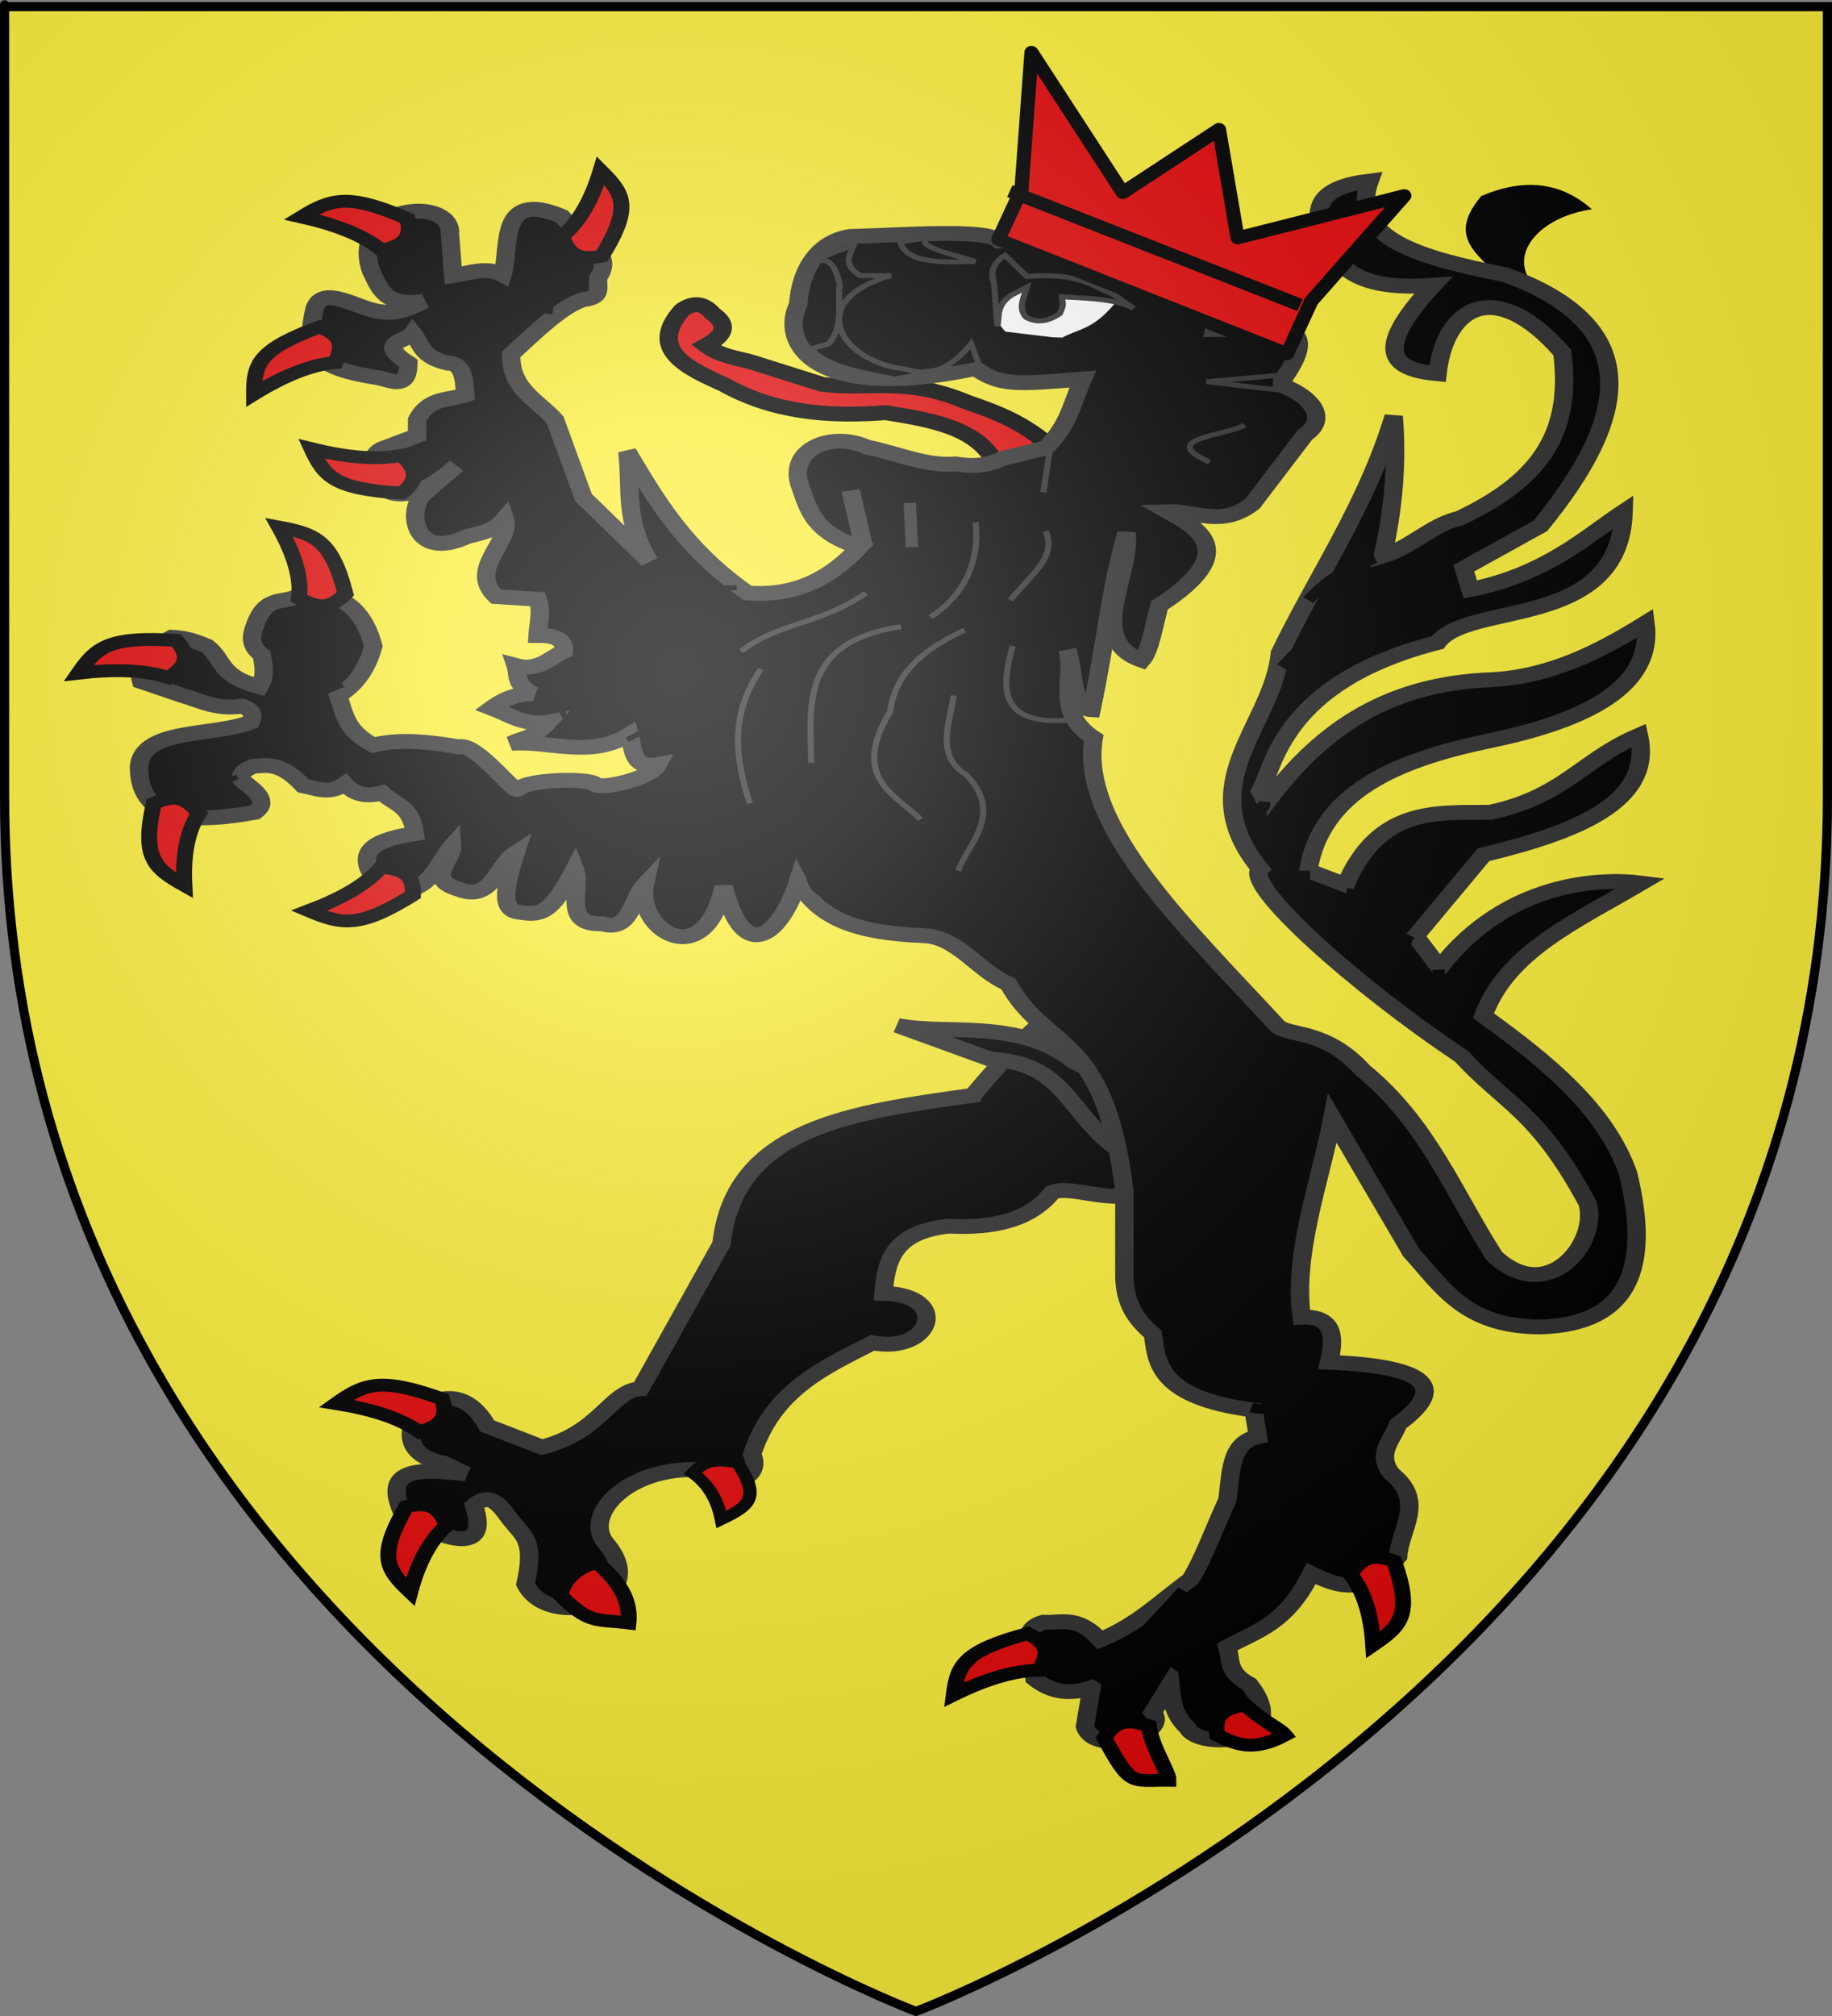 <?xml version="1.0" encoding="UTF-8" standalone="no"?>
<svg
   xmlns:dc="http://purl.org/dc/elements/1.1/"
   xmlns:cc="http://creativecommons.org/ns#"
   xmlns:rdf="http://www.w3.org/1999/02/22-rdf-syntax-ns#"
   xmlns:svg="http://www.w3.org/2000/svg"
   xmlns="http://www.w3.org/2000/svg"
   xmlns:xlink="http://www.w3.org/1999/xlink"
   xmlns:sodipodi="http://sodipodi.sourceforge.net/DTD/sodipodi-0.dtd"
   xmlns:inkscape="http://www.inkscape.org/namespaces/inkscape"
   height="660"
   width="600"
   version="1.0"
   id="svg2"
   sodipodi:version="0.32"
   inkscape:version="0.46"
   sodipodi:docname="Armoiries_de_Grasse_unifie.svg"
   sodipodi:docbase="D:\Mes documents\Renaud-Notre Lapin"
   inkscape:export-filename="/Users/olivier/Desktop/Blason Rouge/Blason_Vide_3D.png"
   inkscape:export-xdpi="144"
   inkscape:export-ydpi="144"
   inkscape:output_extension="org.inkscape.output.svg.inkscape">
  <rect width="100%" height="100%" fill="#808080" stroke="none"/>
  <sodipodi:namedview
     inkscape:window-height="772"
     inkscape:window-width="1280"
     inkscape:pageshadow="2"
     inkscape:pageopacity="0.0"
     guidetolerance="10.0"
     gridtolerance="10.0"
     objecttolerance="10.0"
     borderopacity="1.0"
     bordercolor="#666666"
     pagecolor="#ffffff"
     id="base"
     showgrid="false"
     height="660px"
     inkscape:zoom="0.70710678"
     inkscape:cx="437.61846"
     inkscape:cy="353.23791"
     inkscape:window-x="0"
     inkscape:window-y="0"
     inkscape:current-layer="layer3" />
  <desc
     id="desc4">Flag of Canton of Valais (Wallis)</desc>
  <defs
     id="defs6">
    <inkscape:perspective
       sodipodi:type="inkscape:persp3d"
       inkscape:vp_x="0 : 330 : 1"
       inkscape:vp_y="0 : 1000 : 0"
       inkscape:vp_z="600 : 330 : 1"
       inkscape:persp3d-origin="300 : 220 : 1"
       id="perspective2987" />
    <linearGradient
       id="linearGradient2893">
      <stop
         style="stop-color:white;stop-opacity:0.314;"
         offset="0"
         id="stop2895" />
      <stop
         id="stop2897"
         offset="0.19"
         style="stop-color:white;stop-opacity:0.251;" />
      <stop
         style="stop-color:#6b6b6b;stop-opacity:0.125;"
         offset="0.6"
         id="stop2901" />
      <stop
         style="stop-color:black;stop-opacity:0.125;"
         offset="1"
         id="stop2899" />
    </linearGradient>
    <linearGradient
       id="linearGradient2885">
      <stop
         id="stop2887"
         offset="0"
         style="stop-color:white;stop-opacity:1;" />
      <stop
         style="stop-color:white;stop-opacity:1;"
         offset="0.229"
         id="stop2891" />
      <stop
         id="stop2889"
         offset="1"
         style="stop-color:black;stop-opacity:1;" />
    </linearGradient>
    <linearGradient
       id="linearGradient2955">
      <stop
         id="stop2867"
         offset="0"
         style="stop-color:#fd0000;stop-opacity:1;" />
      <stop
         style="stop-color:#e77275;stop-opacity:0.659;"
         offset="0.5"
         id="stop2873" />
      <stop
         style="stop-color:black;stop-opacity:0.323;"
         offset="1"
         id="stop2959" />
    </linearGradient>
    <radialGradient
       inkscape:collect="always"
       xlink:href="#linearGradient2955"
       id="radialGradient2961"
       cx="225.524"
       cy="218.901"
       fx="225.524"
       fy="218.901"
       r="300"
       gradientTransform="matrix(-4.167939e-4,2.183,-1.884,-3.599562e-4,615.597,-289.121)"
       gradientUnits="userSpaceOnUse" />
    <polygon
       id="star"
       transform="scale(53,53)"
       points="0,-1 0.588,0.809 -0.951,-0.309 0.951,-0.309 -0.588,0.809 0,-1 " />
    <clipPath
       id="clip">
      <path
         d="M 0,-200 L 0,600 L 300,600 L 300,-200 L 0,-200 z "
         id="path10" />
    </clipPath>
    <radialGradient
       inkscape:collect="always"
       xlink:href="#linearGradient2955"
       id="radialGradient1911"
       gradientUnits="userSpaceOnUse"
       gradientTransform="matrix(-4.167939e-4,2.183,-1.884,-3.599562e-4,615.597,-289.121)"
       cx="225.524"
       cy="218.901"
       fx="225.524"
       fy="218.901"
       r="300" />
    <radialGradient
       inkscape:collect="always"
       xlink:href="#linearGradient2955"
       id="radialGradient2865"
       gradientUnits="userSpaceOnUse"
       gradientTransform="matrix(0,1.749,-1.593,-1.049767e-7,551.788,-191.29)"
       cx="225.524"
       cy="218.901"
       fx="225.524"
       fy="218.901"
       r="300" />
    <radialGradient
       inkscape:collect="always"
       xlink:href="#linearGradient2955"
       id="radialGradient2871"
       gradientUnits="userSpaceOnUse"
       gradientTransform="matrix(0,1.386,-1.323,-5.741131e-8,-158.082,-109.541)"
       cx="225.524"
       cy="218.901"
       fx="225.524"
       fy="218.901"
       r="300" />
    <radialGradient
       inkscape:collect="always"
       xlink:href="#linearGradient2893"
       id="radialGradient3163"
       gradientUnits="userSpaceOnUse"
       gradientTransform="matrix(1.353,0,0,1.349,-77.629,-85.747)"
       cx="221.445"
       cy="226.331"
       fx="221.445"
       fy="226.331"
       r="300" />
    <inkscape:perspective
       sodipodi:type="inkscape:persp3d"
       inkscape:vp_x="0 : 526.18109 : 1"
       inkscape:vp_y="0 : 1000 : 0"
       inkscape:vp_z="744.09448 : 526.18109 : 1"
       inkscape:persp3d-origin="372.04724 : 350.78739 : 1"
       id="perspective2403" />
    <inkscape:perspective
       sodipodi:type="inkscape:persp3d"
       inkscape:vp_x="0 : 526.18109 : 1"
       inkscape:vp_y="0 : 1000 : 0"
       inkscape:vp_z="744.09448 : 526.18109 : 1"
       inkscape:persp3d-origin="372.04724 : 350.78739 : 1"
       id="perspective2390" />
    <inkscape:perspective
       id="perspective10"
       inkscape:persp3d-origin="372.04724 : 350.78739 : 1"
       inkscape:vp_z="744.09448 : 526.18109 : 1"
       inkscape:vp_y="0 : 1000 : 0"
       inkscape:vp_x="0 : 526.18109 : 1"
       sodipodi:type="inkscape:persp3d" />
    <inkscape:perspective
       id="perspective3538"
       inkscape:persp3d-origin="76.55822 : 27.071734 : 1"
       inkscape:vp_z="153.11644 : 40.607601 : 1"
       inkscape:vp_y="0 : 1000 : 0"
       inkscape:vp_x="0 : 40.607601 : 1"
       sodipodi:type="inkscape:persp3d" />
  </defs>
  <g
     inkscape:groupmode="layer"
     id="layer3"
     inkscape:label="Fond écu"
     style="display:inline">
    <path
       id="path2855"
       style="fill:#fcef3c;fill-opacity:1;fill-rule:evenodd;stroke:none;stroke-width:1px;stroke-linecap:butt;stroke-linejoin:miter;stroke-opacity:1"
       d="M 300,658.5 C 300,658.5 598.5,546.18 598.5,260.728 C 598.5,-24.723 598.5,2.176 598.5,2.176 L 1.5,2.176 L 1.5,260.728 C 1.5,546.18 300,658.5 300,658.5 z "
       sodipodi:nodetypes="cccccc" />
    <g
       transform="matrix(2.008,0,0,1.621,-579.103,-619.023)"
       id="g3408"
       inkscape:label="Calque 1">
      <path
         sodipodi:nodetypes="ccscc"
         id="path3259"
         d="M 530,421.469 C 536.103,418.237 542.407,417.969 548.036,424.148 C 539.736,425.621 534.23,432.942 538.418,439.38 C 539.94,441.719 532.866,434.764 533.214,437.898 C 528.014,432.268 525.052,428.793 530,421.469 z"
         style="fill:#000000;fill-rule:evenodd;stroke:#313131;stroke-width:3;stroke-linecap:butt;stroke-linejoin:bevel;stroke-miterlimit:4;stroke-dasharray:none;stroke-opacity:0" />
      <path
         sodipodi:nodetypes="ccccccccccc"
         id="path3247"
         d="M 450.714,475.219 C 447.549,468.17 440.206,466.69 432.857,465.219 C 423.652,466.082 414.687,465.271 406.429,459.505 C 400.565,456.275 393.945,452.448 399.643,444.505 C 401.556,442.773 403.206,443.142 404.643,445.219 C 407.143,447.362 406.786,449.505 403.571,451.648 C 405.952,453.931 408.69,454.14 411.071,455.041 L 422.5,459.505 C 430.357,460.695 436.236,457.929 446.071,463.076 C 450.714,465.052 455.357,467.124 460,472.362 L 450.714,475.219 z"
         style="fill:#e20909;fill-rule:evenodd;stroke:#000000;stroke-width:3;stroke-linecap:butt;stroke-linejoin:miter;stroke-miterlimit:4;stroke-dasharray:none;stroke-opacity:1" />
      <path
         sodipodi:nodetypes="ccccccccccccccccccccc"
         id="path3181"
         d="M 459.286,588.076 C 457.833,587.46 447.264,602.59 447.143,603.076 C 427.895,606.468 408.17,609.291 406.071,633.076 L 392.857,662.362 C 388.005,662.757 386.429,671.112 376.786,674.148 L 367.857,669.862 C 361.211,654.963 348.049,674.517 360.714,677.362 L 364.387,679.545 C 356.94,678.525 350.29,678.017 354.286,688.076 C 359.653,692.152 368.673,696.783 365.714,685.934 C 368.905,682.432 370.724,687.689 372.143,689.505 C 373.853,692.213 375.689,693.198 374.107,701.826 C 377.895,711.421 395.374,705.374 387.143,693.434 C 383.374,687.67 391.155,677.475 403.571,678.791 C 408.033,683.278 412.747,679.937 411.071,675.576 C 414.458,662.703 422.704,658.09 430.714,653.076 C 440.409,655.345 443.596,643.389 432.5,643.076 C 432.951,636.746 433.887,630.697 443.214,629.505 C 450.27,629.955 456.267,628.44 460,622.719 C 462.888,621.103 469.668,625.073 473.929,622.719 C 470.96,611.071 478.477,598.871 459.286,588.076 z"
         style="fill:#000000;fill-rule:evenodd;stroke:#313131;stroke-width:3;stroke-linecap:butt;stroke-linejoin:miter;stroke-miterlimit:4;stroke-dasharray:none;stroke-opacity:1" />
      <path
         sodipodi:nodetypes="cccccc"
         transform="translate(299.912,415.044)"
         id="path3512"
         d="M 171.308,199.44 C 162.482,191.74 162.471,181.539 150.008,180.747 L 134.855,173.928 C 142.64,175.971 154.657,172.421 163.645,181.252 C 172.539,186.302 173.935,190.343 180.312,195.394 L 171.308,199.44 z"
         style="fill:#000000;fill-rule:evenodd;stroke:#313131;stroke-width:3;stroke-linecap:butt;stroke-linejoin:miter;stroke-miterlimit:4;stroke-dasharray:none;stroke-opacity:1" />
      <path
         sodipodi:nodetypes="ccccccccccccccccccccccccccccccccccccccccccccccccccccccccccccccccccccccccccccccccccccccccccscccccsccccccccccccccccccccccccccsccccccccccccccccccccccccccccccccccccccccc"
         id="path3179"
         d="M 428.571,492.362 C 420.736,489.38 420.174,484.319 418.75,479.505 C 417.111,472.401 424.192,468.999 429.821,472.184 C 434.643,473.357 439.464,476.12 444.286,475.576 C 447.562,476.255 449.935,475.728 451.786,474.505 L 458.929,472.362 C 462.79,467.719 463.3,463.076 465,458.434 C 454.435,459.436 451.678,459.946 447.5,456.291 C 420.351,463.407 415.697,450.528 418.571,443.434 C 419.002,435.766 422.144,430.625 427.046,429.638 C 435.556,429.382 449.406,427.957 451.429,430.576 L 466.429,430.576 C 468.828,428.349 468.219,425.369 468.929,422.719 C 471.882,426.347 474.063,430.285 474.643,434.862 C 482.268,436.172 491.659,437.481 493.929,438.791 C 490.329,441.272 487.201,444.068 486.429,448.434 L 497.143,448.255 C 503.591,449.247 498.114,457.474 497.143,459.505 C 503.214,462.362 504.702,466.826 501.25,469.684 L 492.679,483.612 C 487.706,488.428 483.478,485.051 478.929,485.219 C 483.363,488.337 491.258,493.107 477.5,504.148 C 476.621,508.206 475.957,513.34 474.643,515.219 C 465.267,511.171 472.976,498.077 472.143,489.505 C 469.458,500.853 468.826,511.258 466.429,525.219 C 463.182,525.046 463.632,517.479 462.5,513.076 C 463.929,519.029 460.163,525.558 466.786,530.934 C 464.347,548.702 481.848,569.093 496.786,589.148 C 498.905,591.231 504.599,589.743 510.714,598.076 C 521.216,608.711 525.5,622.799 532.143,635.576 C 540.991,645.743 549.249,632.669 547.321,624.862 C 539.181,606.199 534.039,605.018 526.786,595.219 C 509.722,581.16 491.085,560.566 493.929,557.362 C 482.471,540.054 496.045,528.309 497.143,513.791 C 503.359,497.87 511.244,484.036 515.714,465.934 C 516.329,475.338 515.694,484.743 513.929,494.148 C 518.709,492.378 521.779,487.915 526.408,486.564 C 540.526,478.409 544.746,468.258 543.214,453.076 C 532.486,437.891 524.114,443.424 522.857,457.362 C 515.592,456.537 511.933,453.082 522.143,439.505 C 507.397,440.844 505.842,433.878 503.571,427.362 C 503.154,423.334 503.75,419.644 511.786,418.434 C 508.36,430.146 520.507,434.073 533.929,437.362 C 556.82,447.626 554.258,465.944 539.643,488.076 L 527.143,496.648 L 528.214,500.934 C 540.566,497.906 547.264,490.087 553.214,485.219 C 552.627,509.336 528.079,503.202 522.857,511.648 C 497.227,519.745 496.17,537.14 493.929,541.648 L 494.928,544.027 C 503.124,530.475 513.657,519.928 531.786,519.148 C 541.266,518.494 549.191,513.559 556.786,507.719 C 558.148,520.457 547.398,527.458 530.714,531.648 C 515.899,535.549 503.843,542.005 501.786,557.719 L 507.857,560.576 C 513.334,544.815 522.621,546.036 531.429,545.934 C 543.571,542.719 546.356,535.369 555.714,530.398 C 558.181,544.077 545.049,550.091 530.357,554.505 L 519.286,570.934 L 523.214,577.362 C 534.167,559.765 549.676,559.193 556.071,560.219 C 545.336,568.037 534.166,574.108 530.357,587.005 C 540.635,596.217 550.218,605.826 553.929,618.791 C 557.582,637.347 554.528,649.369 539.643,649.862 C 527.299,649.849 523.641,641.694 518.571,634.862 L 505.714,607.719 C 503.815,620.071 499.237,635.124 500.714,647.898 C 505.811,647.602 506.232,651.623 505.179,657.005 C 522.183,657.858 524.159,662.468 516.429,669.505 C 515.519,672.7 512.795,675.442 515.357,679.505 C 521.031,685.1 516.711,690.696 516.429,696.291 C 510.781,704.486 506.503,702.189 502.253,699.673 C 498.035,710.104 493.238,711.25 488.571,714.505 C 489.295,717.005 488.388,719.505 492.143,722.005 C 499.756,734.033 483.953,735.39 482.143,730.934 C 479.578,727.957 479.553,724.981 479.286,722.005 L 476.429,727.719 C 479.458,732.168 466.869,736.786 465.357,730.576 L 466.429,722.719 C 463.113,724.111 459.983,723.823 457.143,720.934 C 456.852,716.706 454.086,711.128 458.571,709.505 C 461.492,709.735 464.054,707.992 467.857,713.076 C 474.228,709.774 477.846,705.095 482.5,700.934 C 484.292,697.825 486.547,690.221 488.571,684.862 C 489.224,679.562 488.858,673.244 493.571,672.005 L 492.857,666.648 C 476.651,664.119 477.111,656.298 476.429,651.291 C 472.593,647.362 471.849,643.434 471.786,639.505 L 471.786,622.362 C 468.501,589.779 459.167,594.505 452.857,580.576 C 448.054,578.13 444.623,571.104 439.117,570.843 C 428.621,570.347 421.987,567.732 418.571,559.862 C 415.965,570.044 409.883,577.484 406.429,560.934 C 403.228,578.659 392.008,569.503 393.571,560.576 C 391.388,563.449 391.324,570.207 386.607,568.434 C 379.858,568.79 383.389,561.239 382.143,557.362 C 378.073,567.048 376.314,566.683 372.915,566.073 C 370.432,565.627 370.35,562.333 372.5,554.148 C 369.409,556.599 368.632,564.139 363.214,561.469 C 357.512,559.375 362.313,555.665 362.143,552.719 C 359.616,556.201 357.907,565.033 350,560.219 C 345.608,553.387 350.117,551.409 356.071,550.219 C 355.429,544.433 352.632,544.392 350.714,542.005 C 347.903,542.985 346.029,542.09 344.643,540.219 C 342.036,542.406 340.016,541.074 337.857,540.576 C 334.154,535.729 331.966,536.436 329.643,536.648 C 328.27,537.406 327.338,538.274 327.857,539.505 C 330.212,541.648 332.316,543.791 330,545.934 C 319.164,548.349 311.021,547.486 311.071,536.648 C 311.686,528.821 323.214,530.696 329.286,527.719 C 329.798,526.45 329.712,525.301 327.857,524.505 C 323.569,525.223 321.187,523.399 318.214,522.362 L 311.429,519.505 C 310.408,515.036 313.234,512.704 316.429,510.576 C 317.84,510.679 319.33,510.858 322.143,512.362 C 325,515.1 323.994,518.39 330.714,520.576 C 331.758,518.434 331.424,516.291 331.071,514.148 C 328.59,511.767 329.615,509.386 330.357,507.005 C 332.105,502.295 334.616,503.696 336.786,502.362 C 344.6,500.266 347.99,506.177 349.286,512.362 C 348.295,516.839 346.466,520.266 343.571,522.362 C 344.562,525.81 344.681,529.366 349.286,532.362 C 353.637,531.025 358.392,531.704 363.214,532.719 C 365.964,531.688 372.216,542.101 372.857,541.291 C 374.629,539.05 385.536,539.036 385.536,540.398 C 386.785,541.222 394.501,539.216 395.714,536.291 C 391.464,537.307 391.709,533.267 391.071,530.219 C 384.643,535.148 378.214,531.412 371.786,532.005 C 373.754,530.853 375.46,531.015 377.857,527.719 C 374.051,528.545 371.498,526.237 368.571,524.862 C 371.1,522.577 373.303,521.917 375.357,522.005 C 372.226,520.1 373.02,518.196 372.5,516.291 C 376.215,517.531 377.943,514.795 380.357,513.434 C 380.5,511.577 379.715,510.183 376.071,510.219 C 376.192,507.779 376.835,505.34 376.097,502.9 L 369.286,502.362 C 364.582,496.742 371.925,491.323 370.714,486.648 C 369.022,489.164 366.79,489.524 364.643,490.219 C 355.608,495.445 354.747,484.588 357.5,481.648 L 362.857,475.934 C 350.468,489.751 345.969,474.391 351.071,472.362 L 356.429,469.862 L 356.429,466.648 C 358.315,462.051 361.533,462.781 364.286,461.648 C 364.111,458.417 363.928,455.196 361.429,455.219 C 356.985,453.921 357.11,451.317 355.714,449.148 C 354.729,450.873 349.584,450.934 355,455.219 C 354.978,461.111 351.875,458.374 349.643,458.076 C 338.501,455.914 338.406,452.022 339.643,444.505 C 340.84,438.807 346.952,444.575 350.714,444.862 C 352.976,445.285 355.238,444.184 357.5,442.719 C 351.066,443.947 350.32,440.004 348.929,436.648 C 345.18,423.212 362.265,421.293 361.786,429.148 L 362.321,437.541 C 365,437.05 367.679,435.649 370.357,437.362 C 371.694,431.958 369.475,420.042 380,425.576 C 382.984,429.476 388.753,432.948 386.071,437.719 C 385.534,439.394 387.08,441.961 383.571,442.362 C 379.971,443.759 375.844,448.838 371.786,453.434 C 371.587,460.418 376.107,462.684 378.929,466.648 L 383.571,482.362 L 394.286,495.219 C 390.126,487.096 391.435,480.34 390.714,473.076 C 395.441,482.904 400.063,492.748 410.357,501.648 C 418.612,502.375 424.107,498.269 428.571,492.362 z"
         style="fill:#000000;fill-opacity:1;fill-rule:evenodd;stroke:#313131;stroke-width:3;stroke-linecap:butt;stroke-linejoin:miter;stroke-miterlimit:4;stroke-dasharray:none;stroke-opacity:1" />
      <path
         sodipodi:nodetypes="cccc"
         id="path3183"
         d="M 408.571,500.576 C 392.616,500.629 384.705,510.476 379.643,523.791 C 381.575,533.777 389.343,526.272 391.786,523.076 C 393.279,510.592 398.111,512.453 403.214,508.791"
         style="fill:none;fill-rule:evenodd;stroke:#000000;stroke-width:1px;stroke-linecap:butt;stroke-linejoin:miter;stroke-opacity:1" />
      <path
         id="path3185"
         d="M 390.714,531.291 L 402.5,523.434"
         style="fill:none;fill-rule:evenodd;stroke:#000000;stroke-width:1px;stroke-linecap:butt;stroke-linejoin:miter;stroke-opacity:1" />
      <path
         sodipodi:nodetypes="cc"
         id="path3187"
         d="M 410.714,544.148 C 408.356,535.285 407.316,526.339 412.5,517.005"
         style="fill:none;fill-rule:evenodd;stroke:#313131;stroke-width:1px;stroke-linecap:butt;stroke-linejoin:miter;stroke-opacity:1" />
      <path
         sodipodi:nodetypes="cc"
         id="path3189"
         d="M 409.286,513.434 C 414.916,507.772 422.129,508.063 429.643,501.648"
         style="fill:none;fill-rule:evenodd;stroke:#313131;stroke-width:1px;stroke-linecap:butt;stroke-linejoin:miter;stroke-opacity:1" />
      <path
         sodipodi:nodetypes="cc"
         id="path3191"
         d="M 435.357,508.434 C 418.945,511.514 420.545,524.102 420.714,535.934"
         style="fill:none;fill-rule:evenodd;stroke:#313131;stroke-width:1px;stroke-linecap:butt;stroke-linejoin:miter;stroke-opacity:1" />
      <path
         sodipodi:nodetypes="cc"
         id="path3193"
         d="M 422.5,543.076 C 423.606,552.996 414.932,555.852 407.857,559.862"
         style="fill:none;fill-rule:evenodd;stroke:#000000;stroke-width:1px;stroke-linecap:butt;stroke-linejoin:miter;stroke-opacity:1" />
      <path
         sodipodi:nodetypes="cc"
         id="path3195"
         d="M 420.357,558.791 C 421.262,566.296 430.944,562.443 439.643,559.862"
         style="fill:none;fill-rule:evenodd;stroke:#000000;stroke-width:1px;stroke-linecap:butt;stroke-linejoin:miter;stroke-opacity:1" />
      <path
         sodipodi:nodetypes="ccc"
         id="path3197"
         d="M 444.643,557.719 C 446.704,551.643 451.959,546.276 446.071,538.434 C 440.872,534.456 443.314,528.128 443.929,522.362"
         style="fill:none;fill-rule:evenodd;stroke:#313131;stroke-width:1px;stroke-linecap:butt;stroke-linejoin:miter;stroke-opacity:1" />
      <path
         sodipodi:nodetypes="ccc"
         id="path3199"
         d="M 438.571,547.362 C 434.19,542.136 427.12,538.927 433.571,525.576 C 434.225,519.701 437.008,514.076 445.714,509.148"
         style="fill:none;fill-rule:evenodd;stroke:#313131;stroke-width:1px;stroke-linecap:butt;stroke-linejoin:miter;stroke-opacity:1" />
      <path
         sodipodi:nodetypes="cc"
         id="path3201"
         d="M 440.179,506.469 C 444.876,502.841 448.393,496.13 447.5,487.362"
         style="fill:none;fill-rule:evenodd;stroke:#313131;stroke-width:1px;stroke-linecap:butt;stroke-linejoin:miter;stroke-opacity:1" />
      <path
         sodipodi:nodetypes="cc"
         id="path3203"
         d="M 453.214,503.076 C 455.941,498.583 461,494.514 458.929,489.148"
         style="fill:none;fill-rule:evenodd;stroke:#313131;stroke-width:1px;stroke-linecap:butt;stroke-linejoin:miter;stroke-opacity:1" />
      <path
         sodipodi:nodetypes="cc"
         id="path3205"
         d="M 453.571,512.362 C 451.657,520.856 451.269,528.258 462.5,527.362"
         style="fill:none;fill-rule:evenodd;stroke:#313131;stroke-width:1px;stroke-linecap:butt;stroke-linejoin:miter;stroke-opacity:1" />
      <path
         sodipodi:nodetypes="cc"
         id="path3207"
         d="M 491.429,467.719 C 488.259,469.948 476.975,470.439 485.714,475.219"
         style="fill:none;fill-rule:evenodd;stroke:#313131;stroke-width:1px;stroke-linecap:butt;stroke-linejoin:miter;stroke-opacity:1" />
      <path
         id="path3209"
         d="M 496.786,458.791 L 485,458.791"
         style="fill:none;fill-rule:evenodd;stroke:#000000;stroke-width:1px;stroke-linecap:butt;stroke-linejoin:miter;stroke-opacity:1" />
      <path
         id="path3211"
         d="M 458.571,481.291 L 459.643,472.719"
         style="fill:none;fill-rule:evenodd;stroke:#313131;stroke-width:1px;stroke-linecap:butt;stroke-linejoin:miter;stroke-opacity:1" />
      <path
         id="path3213"
         d="M 437.143,492.362 L 436.786,483.434"
         style="fill:none;fill-rule:evenodd;stroke:#313131;stroke-width:2;stroke-linecap:butt;stroke-linejoin:miter;stroke-miterlimit:4;stroke-dasharray:none;stroke-opacity:1" />
      <path
         sodipodi:nodetypes="cc"
         id="path3215"
         d="M 429.286,492.362 L 427.143,480.934"
         style="fill:none;fill-rule:evenodd;stroke:#313131;stroke-width:3;stroke-linecap:butt;stroke-linejoin:miter;stroke-miterlimit:4;stroke-dasharray:none;stroke-opacity:1" />
      <path
         sodipodi:nodetypes="cccccccccccc"
         id="path3217"
         d="M 436.25,456.469 C 425.346,455.058 419.334,442.499 433.75,437.541 L 428.75,437.541 C 425.798,435.457 426.961,433.374 427.679,431.291 L 421.071,434.505 C 422.618,434.574 424.263,433.365 425.357,439.326 C 424.967,443.356 426.082,447.686 423.571,451.291 L 420.714,452.362 C 423.285,456.013 428.966,457.073 434.286,458.434 L 448.036,455.398 L 446.786,451.291 C 443.517,456.425 439.995,458.001 436.25,456.469 z"
         style="fill:#000000;fill-rule:evenodd;stroke:#313131;stroke-width:1px;stroke-linecap:butt;stroke-linejoin:miter;stroke-opacity:1" />
      <path
         sodipodi:nodetypes="cccccccccccccc"
         id="path3219"
         d="M 453.036,432.362 C 453.016,434.755 453.51,436.853 456.786,437.362 C 460.655,437.183 464.524,438.018 468.393,440.219 L 473.214,443.612 L 475.536,442.184 L 472.857,444.862 L 470.536,443.612 C 466.867,448.944 464.601,448.662 461.786,450.576 L 460,450.487 L 456.964,450.041 L 452.143,449.326 C 449.317,446.053 450.606,442.779 450.357,439.505 L 450.357,437.898 C 448.623,435.302 451.776,434.103 453.036,432.362 z"
         style="fill:#ffffff;fill-rule:evenodd;stroke:#000000;stroke-width:1px;stroke-linecap:butt;stroke-linejoin:miter;stroke-opacity:1" />
      <path
         sodipodi:nodetypes="cccccccccccc"
         id="path3221"
         d="M 455.893,439.862 C 455.465,441.886 454.37,443.91 455.714,445.934 C 457.56,447.235 459.405,446.772 461.25,445.219 C 462.136,442.937 461.569,442.837 461.607,441.826 C 464.583,442.071 470.327,442.092 473.304,444.148 L 470.179,441.469 C 466.304,439.501 464.295,436.889 455.893,437.719 L 452.321,433.434 C 450.339,434.96 449.901,436.908 450.536,439.148 L 451.071,447.719 C 451.453,445.636 450.823,443.553 453.393,441.469 L 455.893,439.862 z"
         style="fill:#000000;fill-rule:evenodd;stroke:#313131;stroke-width:1px;stroke-linecap:butt;stroke-linejoin:miter;stroke-opacity:1" />
      <path
         sodipodi:nodetypes="cccc"
         id="path3223"
         d="M 435.179,430.755 C 436.447,435.219 442.068,434.846 447.5,434.684 C 443.202,433.076 437.334,431.469 439.821,429.862 L 435.179,430.755 z"
         style="fill:#000000;fill-rule:evenodd;stroke:#313131;stroke-width:1px;stroke-linecap:butt;stroke-linejoin:miter;stroke-opacity:1" />
      <path
         id="path3225"
         d="M 496.607,457.719 L 485.179,458.969 L 496.429,460.576 L 496.607,457.719 z"
         style="fill:#000000;fill-opacity:1;fill-rule:evenodd;stroke:#313131;stroke-width:1px;stroke-linecap:butt;stroke-linejoin:miter;stroke-opacity:0.99" />
      <path
         id="path3229"
         d="M 510,669.148 L 510.714,678.434"
         style="fill:none;fill-rule:evenodd;stroke:#000000;stroke-width:1px;stroke-linecap:butt;stroke-linejoin:miter;stroke-opacity:1" />
      <path
         id="path3231"
         d="M 467.5,721.648 L 471.786,715.934 L 481.429,703.076"
         style="fill:none;fill-rule:evenodd;stroke:#000000;stroke-width:2;stroke-linecap:butt;stroke-linejoin:miter;stroke-miterlimit:4;stroke-dasharray:none;stroke-opacity:1" />
      <path
         id="path3233"
         d="M 479.643,718.791 L 483.929,714.148"
         style="fill:none;fill-rule:evenodd;stroke:#000000;stroke-width:2;stroke-linecap:butt;stroke-linejoin:miter;stroke-miterlimit:4;stroke-dasharray:none;stroke-opacity:1" />
      <path
         id="path3235"
         d="M 510.357,669.862 L 510.357,678.076"
         style="fill:none;fill-rule:evenodd;stroke:#000000;stroke-width:2;stroke-linecap:butt;stroke-linejoin:miter;stroke-miterlimit:4;stroke-dasharray:none;stroke-opacity:1" />
      <path
         id="path3237"
         d="M 507.5,571.648 L 508.571,561.291"
         style="fill:none;fill-rule:evenodd;stroke:#000000;stroke-width:1px;stroke-linecap:butt;stroke-linejoin:miter;stroke-opacity:1" />
      <path
         sodipodi:nodetypes="cc"
         id="path3239"
         d="M 501.071,564.148 L 501.071,557.719"
         style="fill:none;fill-rule:evenodd;stroke:#000000;stroke-width:2;stroke-linecap:butt;stroke-linejoin:miter;stroke-miterlimit:4;stroke-dasharray:none;stroke-opacity:1" />
      <path
         sodipodi:nodetypes="cc"
         id="path3241"
         d="M 494.107,550.755 C 493.721,541.179 494.405,547.124 494.643,543.791"
         style="fill:none;fill-rule:evenodd;stroke:#000000;stroke-width:2;stroke-linecap:butt;stroke-linejoin:miter;stroke-miterlimit:4;stroke-dasharray:none;stroke-opacity:1" />
      <path
         sodipodi:nodetypes="cc"
         id="path3243"
         d="M 497.5,516.648 C 505.779,505.147 514.608,504.501 526.607,501.291"
         style="fill:none;fill-rule:evenodd;stroke:#000000;stroke-width:2;stroke-linecap:butt;stroke-linejoin:miter;stroke-miterlimit:4;stroke-dasharray:none;stroke-opacity:1" />
      <path
         sodipodi:nodetypes="cc"
         id="path3245"
         d="M 512.679,494.684 C 508.11,496.473 504.929,498.911 501.786,503.076"
         style="fill:none;fill-rule:evenodd;stroke:#000000;stroke-width:2;stroke-linecap:butt;stroke-linejoin:miter;stroke-miterlimit:4;stroke-dasharray:none;stroke-opacity:1" />
      <path
         id="path3249"
         d="M 327.143,538.791 L 322.857,540.576"
         style="fill:none;fill-rule:evenodd;stroke:#000000;stroke-width:1px;stroke-linecap:butt;stroke-linejoin:miter;stroke-opacity:1" />
      <path
         sodipodi:nodetypes="cc"
         id="path3251"
         d="M 343.214,521.291 C 341.421,517.69 338.391,519.037 335.714,518.969"
         style="fill:none;fill-rule:evenodd;stroke:#000000;stroke-width:3;stroke-linecap:butt;stroke-linejoin:miter;stroke-miterlimit:4;stroke-dasharray:none;stroke-opacity:1" />
      <path
         sodipodi:nodetypes="cc"
         id="path3253"
         d="M 377.5,445.219 C 377.919,442.422 378.144,439.981 373.571,437.362"
         style="fill:none;fill-rule:evenodd;stroke:#000000;stroke-width:2;stroke-linecap:butt;stroke-linejoin:miter;stroke-miterlimit:4;stroke-dasharray:none;stroke-opacity:1" />
      <path
         sodipodi:nodetypes="cc"
         id="path3227"
         d="M 492.5,666.112 C 496.077,667.329 500.266,664.874 504.286,663.434"
         style="fill:none;fill-rule:evenodd;stroke:#000000;stroke-width:2;stroke-linecap:butt;stroke-linejoin:miter;stroke-miterlimit:4;stroke-dasharray:none;stroke-opacity:1" />
      <path
         id="path3255"
         d="M 523.571,587.541 L 523.036,577.719"
         style="fill:none;fill-rule:evenodd;stroke:#000000;stroke-width:2;stroke-linecap:butt;stroke-linejoin:miter;stroke-miterlimit:4;stroke-dasharray:none;stroke-opacity:1" />
      <path
         sodipodi:nodetypes="cc"
         id="path3257"
         d="M 518.214,570.755 C 516.281,574.148 517.599,577.541 516.964,580.934"
         style="fill:none;fill-rule:evenodd;stroke:#000000;stroke-width:2;stroke-linecap:butt;stroke-linejoin:miter;stroke-miterlimit:4;stroke-dasharray:none;stroke-opacity:1" />
      <path
         sodipodi:nodetypes="cccc"
         id="path3263"
         d="M 337.16,502.721 C 337.604,498.581 336.354,493.714 333.912,488.337 C 339.825,489.679 342.498,491.023 344.739,501.793 C 341.955,505.297 339.944,504.464 337.16,502.721 z"
         style="fill:#e20909;fill-rule:evenodd;stroke:#000000;stroke-width:2.598;stroke-linecap:butt;stroke-linejoin:miter;stroke-miterlimit:4;stroke-dasharray:none;stroke-opacity:1" />
      <path
         sodipodi:nodetypes="cccc"
         id="path3265"
         d="M 315.928,518.753 C 312.079,517.161 307.058,516.992 301.211,517.821 C 304.163,512.525 306.205,510.338 317.17,511.219 C 319.748,514.877 318.384,516.572 315.928,518.753 z"
         style="fill:#e20909;fill-rule:evenodd;stroke:#000000;stroke-width:2.598;stroke-linecap:butt;stroke-linejoin:miter;stroke-miterlimit:4;stroke-dasharray:none;stroke-opacity:1" />
      <path
         sodipodi:nodetypes="cccc"
         id="path3267"
         d="M 320.85,546.132 C 318.887,549.804 318.222,554.785 318.469,560.685 C 313.491,557.224 311.517,554.976 313.476,544.151 C 317.371,541.947 318.923,543.472 320.85,546.132 z"
         style="fill:#e20909;fill-rule:evenodd;stroke:#000000;stroke-width:2.598;stroke-linecap:butt;stroke-linejoin:miter;stroke-miterlimit:4;stroke-dasharray:none;stroke-opacity:1" />
      <path
         sodipodi:nodetypes="cccc"
         id="path3269"
         d="M 350.595,556.995 C 348.242,560.431 344.13,563.318 338.78,565.819 C 344.147,568.64 347.052,569.355 355.753,562.625 C 355.913,558.153 353.844,557.479 350.595,556.995 z"
         style="fill:#e20909;fill-rule:evenodd;stroke:#000000;stroke-width:2.598;stroke-linecap:butt;stroke-linejoin:miter;stroke-miterlimit:4;stroke-dasharray:none;stroke-opacity:1" />
      <path
         sodipodi:nodetypes="cccc"
         id="path3271"
         d="M 353.898,473.84 C 349.852,474.828 344.863,474.233 339.21,472.524 C 341.323,478.207 343.009,480.679 353.981,481.475 C 357.085,478.252 355.994,476.369 353.898,473.84 z"
         style="fill:#e20909;fill-rule:evenodd;stroke:#000000;stroke-width:2.598;stroke-linecap:butt;stroke-linejoin:miter;stroke-miterlimit:4;stroke-dasharray:none;stroke-opacity:1" />
      <path
         sodipodi:nodetypes="cccc"
         id="path3273"
         d="M 343.127,455.07 C 338.993,455.563 334.529,457.87 329.834,461.452 C 329.82,455.389 330.532,452.483 340.528,447.891 C 344.565,449.821 344.204,451.967 343.127,455.07 z"
         style="fill:#e20909;fill-rule:evenodd;stroke:#000000;stroke-width:2.598;stroke-linecap:butt;stroke-linejoin:miter;stroke-miterlimit:4;stroke-dasharray:none;stroke-opacity:1" />
      <path
         sodipodi:nodetypes="cccc"
         id="path3275"
         d="M 350.684,432.446 C 347.798,429.445 343.266,427.275 337.578,425.689 C 342.406,422.022 345.154,420.838 354.845,426.044 C 355.739,430.429 353.809,431.434 350.684,432.446 z"
         style="fill:#e20909;fill-rule:evenodd;stroke:#000000;stroke-width:2.598;stroke-linecap:butt;stroke-linejoin:miter;stroke-miterlimit:4;stroke-dasharray:none;stroke-opacity:1" />
      <path
         sodipodi:nodetypes="cccc"
         id="path3277"
         d="M 380.033,429.66 C 382.94,426.678 384.963,422.079 386.366,416.343 C 390.186,421.051 391.457,423.759 386.565,433.612 C 382.211,434.647 381.145,432.75 380.033,429.66 z"
         style="fill:#e20909;fill-rule:evenodd;stroke:#000000;stroke-width:2.598;stroke-linecap:butt;stroke-linejoin:miter;stroke-miterlimit:4;stroke-dasharray:none;stroke-opacity:1" />
      <path
         sodipodi:nodetypes="cccc"
         id="path3279"
         d="M 356.822,671.094 C 353.72,668.317 349.038,666.491 343.247,665.335 C 347.788,661.318 350.439,659.932 360.493,664.399 C 361.712,668.704 359.863,669.851 356.822,671.094 z"
         style="fill:#e20909;fill-rule:evenodd;stroke:#000000;stroke-width:2.598;stroke-linecap:butt;stroke-linejoin:miter;stroke-miterlimit:4;stroke-dasharray:none;stroke-opacity:1" />
      <path
         sodipodi:nodetypes="cccc"
         id="path3281"
         d="M 361.297,689.918 C 358.468,692.974 356.565,697.624 355.313,703.395 C 351.372,698.788 350.03,696.114 354.664,686.137 C 358.989,684.989 360.105,686.857 361.297,689.918 z"
         style="fill:#e20909;fill-rule:evenodd;stroke:#000000;stroke-width:2.598;stroke-linecap:butt;stroke-linejoin:miter;stroke-miterlimit:4;stroke-dasharray:none;stroke-opacity:1" />
      <path
         sodipodi:nodetypes="cccc"
         id="path3283"
         d="M 385.9,697.564 C 388.57,700.51 391.372,704.307 390.897,709.654 C 385.59,708.861 384.556,709.879 379.932,704.218 C 379.844,701.136 383.282,697.664 385.9,697.564 z"
         style="fill:#e20909;fill-rule:evenodd;stroke:#000000;stroke-width:2.598;stroke-linecap:butt;stroke-linejoin:miter;stroke-miterlimit:4;stroke-dasharray:none;stroke-opacity:1" />
      <path
         sodipodi:nodetypes="cccc"
         id="path3285"
         d="M 401.388,679.392 C 403.98,681.628 405.423,684.853 406.06,688.773 C 410.697,686.007 412.404,684.332 408.733,677.373 C 404.361,676.293 402.983,677.45 401.388,679.392 z"
         style="fill:#e20909;fill-rule:evenodd;stroke:#000000;stroke-width:2.173;stroke-linecap:butt;stroke-linejoin:miter;stroke-miterlimit:4;stroke-dasharray:none;stroke-opacity:1" />
      <path
         sodipodi:nodetypes="cccc"
         id="path3287"
         d="M 457.855,719.2 C 453.691,719.257 449.01,721.083 443.965,724.152 C 444.587,718.121 445.6,715.306 456.023,711.788 C 459.836,714.131 459.251,716.227 457.855,719.2 z"
         style="fill:#e20909;fill-rule:evenodd;stroke:#000000;stroke-width:2.598;stroke-linecap:butt;stroke-linejoin:miter;stroke-miterlimit:4;stroke-dasharray:none;stroke-opacity:1" />
      <path
         sodipodi:nodetypes="cccc"
         id="path3289"
         d="M 491.468,726.173 C 494.157,729.353 497.091,730.938 497.965,732.285 C 492.913,735.636 490.186,734.322 486.907,732.297 C 486.295,727.864 488.285,726.984 491.468,726.173 z"
         style="fill:#e20909;fill-rule:evenodd;stroke:#000000;stroke-width:2.598;stroke-linecap:butt;stroke-linejoin:miter;stroke-miterlimit:4;stroke-dasharray:none;stroke-opacity:1" />
      <path
         sodipodi:nodetypes="cccc"
         id="path3293"
         d="M 508.632,699.827 C 510.933,703.297 512.064,708.193 512.374,714.09 C 517.004,710.176 518.758,707.752 515.786,697.16 C 511.701,695.332 510.3,696.997 508.632,699.827 z"
         style="fill:#e20909;fill-rule:evenodd;stroke:#000000;stroke-width:2.598;stroke-linecap:butt;stroke-linejoin:miter;stroke-miterlimit:4;stroke-dasharray:none;stroke-opacity:1" />
      <path
         sodipodi:nodetypes="cccc"
         id="path3295"
         d="M 475.761,730.414 C 476.177,734.557 479.031,739.821 478.988,741.426 C 472.926,741.326 472.938,742.958 468.535,732.877 C 470.54,728.877 472.679,729.279 475.761,730.414 z"
         style="fill:#e20909;fill-rule:evenodd;stroke:#000000;stroke-width:2.598;stroke-linecap:butt;stroke-linejoin:miter;stroke-miterlimit:4;stroke-dasharray:none;stroke-opacity:1" />
    </g>
    <g
       transform="matrix(0.823,0.323,-0.34,0.746,207.644,-423.25)"
       id="g3594"
       inkscape:label="Calque 1">
      <path
         inkscape:export-ydpi="88.653343"
         inkscape:export-xdpi="88.653343"
         sodipodi:nodetypes="cccccccccc"
         id="path1872"
         d="M 439.145,481.626 L 488.968,441.506 L 473.775,494.315 L 473.684,517.521 L 358.648,517.189 L 358.791,495.268 L 341.052,442.668 L 393.426,481.541 L 416.213,443.945 L 439.145,481.626 z"
         style="fill:#e20909;fill-opacity:1;stroke:#000000;stroke-width:5.2;stroke-linecap:butt;stroke-linejoin:round;stroke-miterlimit:4;stroke-dasharray:none;stroke-opacity:1" />
      <path
         inkscape:export-ydpi="88.653343"
         inkscape:export-xdpi="88.653343"
         sodipodi:nodetypes="cc"
         id="path3748"
         d="M 355.083,497.474 L 470.588,497.518"
         style="fill:#000000;fill-opacity:1;fill-rule:evenodd;stroke:#000000;stroke-width:5.2;stroke-linecap:butt;stroke-linejoin:round;stroke-miterlimit:4;stroke-dasharray:none;stroke-opacity:1" />
    </g>
  </g>
  <g
     inkscape:groupmode="layer"
     id="layer4"
     inkscape:label="Meubles"
     sodipodi:insensitive="true" />
  <g
     inkscape:groupmode="layer"
     id="layer2"
     inkscape:label="Reflet final"
     sodipodi:insensitive="true">
    <path
       sodipodi:nodetypes="cccccc"
       d="M 300,658.5 C 300,658.5 598.5,546.18 598.5,260.728 C 598.5,-24.723 598.5,2.176 598.5,2.176 L 1.5,2.176 L 1.5,260.728 C 1.5,546.18 300,658.5 300,658.5 z "
       style="opacity:1;fill:url(#radialGradient3163);fill-opacity:1;fill-rule:evenodd;stroke:none;stroke-width:1px;stroke-linecap:butt;stroke-linejoin:miter;stroke-opacity:1"
       id="path2875"
       inkscape:export-xdpi="144"
       inkscape:export-ydpi="144" />
  </g>
  <g
     inkscape:groupmode="layer"
     id="layer1"
     inkscape:label="Contour final"
     sodipodi:insensitive="true">
    <path
       sodipodi:nodetypes="cccccc"
       d="M 300,658.5 C 300,658.5 1.5,546.18 1.5,260.728 C 1.5,-24.723 1.5,2.176 1.5,2.176 L 598.5,2.176 L 598.5,260.728 C 598.5,546.18 300,658.5 300,658.5 z "
       style="opacity:1;fill:none;fill-opacity:1;fill-rule:evenodd;stroke:#000000;stroke-width:3;stroke-linecap:butt;stroke-linejoin:miter;stroke-miterlimit:4;stroke-dasharray:none;stroke-opacity:1"
       id="path1411"
       inkscape:export-xdpi="144"
       inkscape:export-ydpi="144" />
  </g>
</svg>
